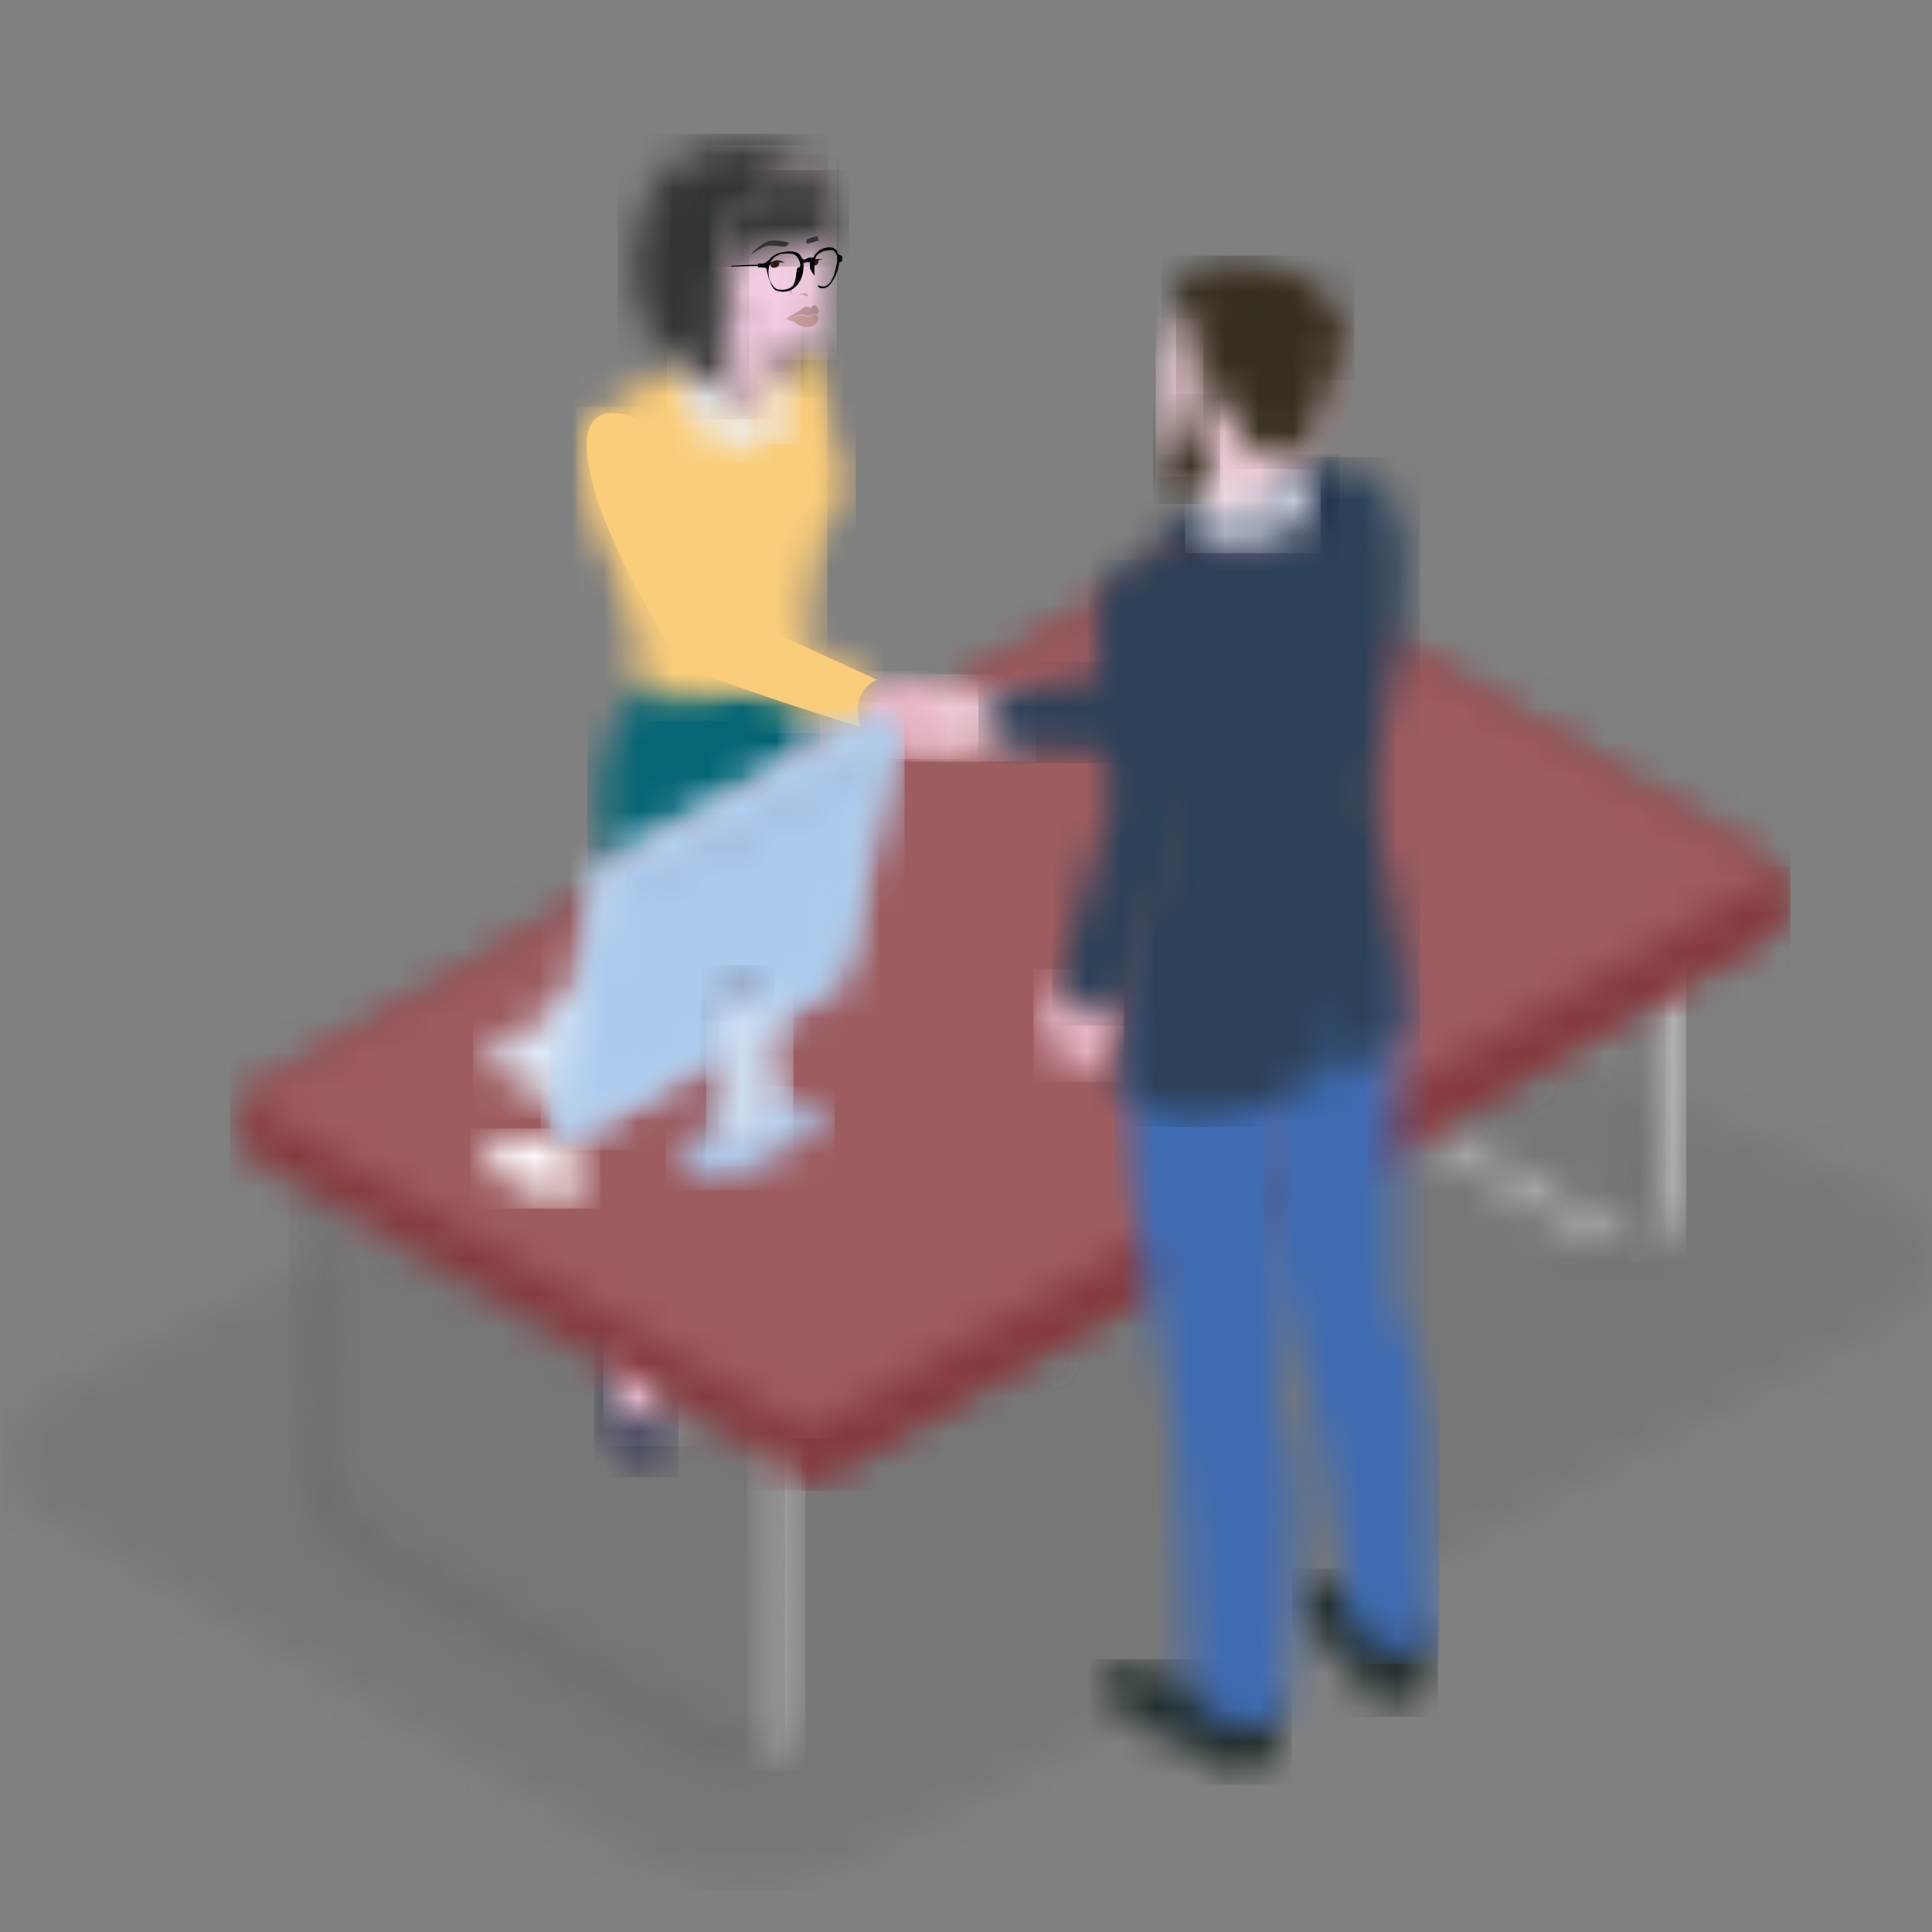 <svg width="56" height="56" viewBox="0 0 56 56" fill="none" xmlns="http://www.w3.org/2000/svg"><rect x="0" y="0" width="56" height="56" fill="#808080" stroke="none"/><g clip-path="url(#a)"><mask id="b" style="mask-type:luminance" maskUnits="userSpaceOnUse" x="0" y="25" width="56" height="30"><path d="M32.38 25.44c-.33 0-.67.08-.97.24L1.33 40.5c-.71.37-1.06 1.04-1.06 1.71v.02c0 .7.38 1.39 1.13 1.75l17.43 9.96c.9.43 1.88.64 2.85.65h.04c1.05 0 2.1-.25 3.05-.75l30.17-15.65c.7-.37 1.06-1.03 1.06-1.7v-.04c0-.69-.38-1.38-1.13-1.73l-21.55-9.06c-.29-.14-.6-.21-.91-.21h-.05l.02-.01Z" fill="#fff"/></mask><g mask="url(#b)"><mask id="c" style="mask-type:luminance" maskUnits="userSpaceOnUse" x="-1" y="24" width="58" height="32"><path d="M56.9 24.53H-.64v30.96H56.9V24.53Z" fill="#fff"/></mask><g mask="url(#c)"><path opacity=".15" d="M56.19 25.26H.09v29.51h56.1V25.26Z" fill="#454545"/></g></g><mask id="d" style="mask-type:luminance" maskUnits="userSpaceOnUse" x="20" y="20" width="4" height="21"><path d="M20.54 24.67c.13.82.33 1.66.43 2.38.11.8.16 1.32.13 1.71-.07.94-.47 1.14-.62 2.36-.18 1.49.6 3.19.54 4.83-.04.14-.1.28-.2.4-.66.81.02.7-.04 1.77 0 .09.36 1.72.36 1.72s.97.27 1.05.26c.07-.01.68-.22.68-.22-.05-.09-.11-.3-.15-.39-.44-.93-.5-2.07-.5-3.12 0-1.44.4-4.82.76-6.2.37-.85.5-.93.45-2.4-.09-2.39.07-4.15-.22-6.68l-2.9-.18c-.27.85-.01 2.27.22 3.76h.01Z" fill="#fff"/></mask><g mask="url(#d)"><mask id="e" style="mask-type:luminance" maskUnits="userSpaceOnUse" x="19" y="20" width="6" height="21"><path d="M24.35 20h-5.06v21h5.06V20Z" fill="#fff"/></mask><g mask="url(#e)"><path d="M23.69 20.73h-3.83v19.56h3.83V20.73Z" fill="#F4CDE2"/></g></g><mask id="f" style="mask-type:luminance" maskUnits="userSpaceOnUse" x="20" y="36" width="4" height="5"><path d="M20.26 37.48c0 .1.07.32.1.51.09.47.14 1.21.17 1.76l.11-.07.13-1.36c.12.5.13.56.22 1.05.06.33.06.59.32.82.4.35 1.57.93 1.81.61.04-.06.05-.16.02-.26a3.4 3.4 0 0 0-.25-.65c-.1-.21-.21-.48-.31-.68.07.17.15.4.08.44-.18.1-.5.28-.65.25-.35-.07-.8-.95-.92-1.76-.12-.77-.4-1.38-.29-1.75-.28.17-.59.48-.54 1.09Z" fill="#fff"/></mask><g mask="url(#f)"><mask id="g" style="mask-type:luminance" maskUnits="userSpaceOnUse" x="19" y="35" width="6" height="7"><path d="M24.07 35.48h-4.72v6.31h4.72v-6.31Z" fill="#fff"/></mask><g mask="url(#g)"><path d="M23.36 36.2h-3.33v5.09h3.33V36.2Z" fill="#242B4C"/></g></g><mask id="h" style="mask-type:luminance" maskUnits="userSpaceOnUse" x="17" y="29" width="5" height="13"><path d="M19.32 30.48c-.26.41-.55.82-.68 1.15-.49 1.28-.29 3.52-.43 5.45-.01.19-.13.37-.19.55-.08.28-.18.59-.24.99-.07.5-.13 1.1-.09 1.84.01.26.11.39.12.75l1.44.5c-.03-.31-.06-.78-.06-1.3 0-.47.01-.97.03-1.43.02-.53-.02-1.01.03-1.3.28-1.84.77-2.47 1.33-4.34.23-.77.24-1.1.58-1.8.15-.36.24-.98.15-1.62-.02-.18-.14-.26-.31-.26-.39 0-1.09.4-1.69.82h.01Z" fill="#fff"/></mask><g mask="url(#h)"><mask id="i" style="mask-type:luminance" maskUnits="userSpaceOnUse" x="16" y="28" width="7" height="15"><path d="M22.26 28.76h-5.48v13.87h5.48V28.76Z" fill="#fff"/></mask><g mask="url(#i)"><path d="M21.59 29.49h-4.11v12.42h4.11V29.49Z" fill="#F4CDE2"/></g></g><mask id="j" style="mask-type:luminance" maskUnits="userSpaceOnUse" x="17" y="37" width="3" height="6"><path d="M17.73 38.36c-.08.4.01 1.07-.08 1.57l-.15.79c-.09.46-.02.8.45 1.27.42.42.87.64 1.14.56.2-.06.4-.37.25-1.28-.12-.76-.1-1.48-.11-2.28-.07.78-.1 1.04-.03 1.83.02.22.02.57-.23.57-1.06-.02-1.07-.3-1.1-.64-.09-.89-.02-2.44.21-3.22-.13.28-.26.43-.33.83h-.02Z" fill="#fff"/></mask><g mask="url(#j)"><mask id="k" style="mask-type:luminance" maskUnits="userSpaceOnUse" x="16" y="36" width="5" height="8"><path d="M20.3 36.63h-3.74v6.85h3.74v-6.85Z" fill="#fff"/></mask><g mask="url(#k)"><path d="M19.67 37.35h-2.44v5.47h2.44v-5.47Z" fill="#242B4C"/></g></g><mask id="l" style="mask-type:luminance" maskUnits="userSpaceOnUse" x="17" y="19" width="7" height="12"><path d="M18.7 19.62c-.11.37-.32.66-.53.97-.36.54-.57.93-.74 1.57-.22.85-.04 2.18.28 3.66.17.82.43 1.66.57 2.38.13.66.6 1.6.35 2.28.33.3.44.47.99.48 1.47.04 3.35-.77 3.7-1.35.11-.33.15-.58.17-.97.04-.31.01-.66.04-1.6.05-1.72-.05-3.33-.07-5.05-.05-.48-.08-1-.11-1.5 0-.12-.01-.24-.03-.35-.01-.12-.03-.24-.06-.36-.05-.26-.86-.34-1.78-.34-1.28 0-2.77.15-2.78.18Z" fill="#fff"/></mask><g mask="url(#l)"><mask id="m" style="mask-type:luminance" maskUnits="userSpaceOnUse" x="16" y="18" width="9" height="14"><path d="M24.44 18.54h-8.01v13.33h8.01V18.54Z" fill="#fff"/></mask><g mask="url(#m)"><path d="M23.75 19.26h-6.72v11.92h6.72V19.26Z" fill="#056676"/></g></g><mask id="n" style="mask-type:luminance" maskUnits="userSpaceOnUse" x="34" y="26" width="3" height="5"><path d="M34.37 27.25c-.04.37.11.97.23 1.28.34.86.79 1.37 1.58 1.83l.63-.36c-.65-.37-1.2-1.1-1.5-1.83a3.33 3.33 0 0 1-.27-1.24l-.66.33-.01-.01Z" fill="#fff"/></mask><g mask="url(#n)"><mask id="o" style="mask-type:luminance" maskUnits="userSpaceOnUse" x="33" y="26" width="5" height="6"><path d="M37.71 26.02h-4.25v5.25h4.25v-5.25Z" fill="#fff"/></mask><g mask="url(#o)"><path d="M36.98 26.75h-2.83v3.8h2.83v-3.8Z" fill="#9C9996"/></g></g><mask id="p" style="mask-type:luminance" maskUnits="userSpaceOnUse" x="34" y="18" width="2" height="10"><path d="m34.45 19.36-.05 7.93.63-.36.1-7.96c-.23-.14-.45-.27-.66-.4l-.02.8v-.01Z" fill="#fff"/></mask><g mask="url(#p)"><mask id="q" style="mask-type:luminance" maskUnits="userSpaceOnUse" x="33" y="17" width="4" height="12"><path d="M36.03 17.66H33.5v10.53h2.53V17.66Z" fill="#fff"/></mask><g mask="url(#q)"><path d="M35.3 18.39h-1.08v9.09h1.08v-9.09Z" fill="#9C9996"/></g></g><mask id="r" style="mask-type:luminance" maskUnits="userSpaceOnUse" x="36" y="29" width="12" height="8"><path d="M36.18 30.36c6.71 3.88 2.91 1.69 9.64 5.53.78.46 1.2.3 2.04-.3-.42.24-1 .17-1.39-.05-6.71-3.88-2.96-1.67-9.66-5.55l-.63.36v.01Z" fill="#fff"/></mask><g mask="url(#r)"><mask id="s" style="mask-type:luminance" maskUnits="userSpaceOnUse" x="35" y="29" width="14" height="9"><path d="M48.76 29.09H35.27v7.98h13.49v-7.98Z" fill="#fff"/></mask><g mask="url(#s)"><path d="M48.04 29.82H36v6.72h12.04v-6.72Z" fill="#C6C4C4"/></g></g><mask id="t" style="mask-type:luminance" maskUnits="userSpaceOnUse" x="47" y="26" width="2" height="11"><path d="M48 35.03c0 .68-.24 1.16-.63 1.39l.73-.42c.39-.23.59-.7.6-1.38v-7.74c-.23-.11-.49-.23-.76-.36l.07 8.51H48Z" fill="#fff"/></mask><g mask="url(#t)"><mask id="u" style="mask-type:luminance" maskUnits="userSpaceOnUse" x="46" y="25" width="4" height="13"><path d="M49.61 25.62h-3.15v11.71h3.15V25.62Z" fill="#fff"/></mask><g mask="url(#u)"><path d="M48.88 26.34h-1.7V36.6h1.7V26.34Z" fill="#C6C4C4"/></g></g><mask id="v" style="mask-type:luminance" maskUnits="userSpaceOnUse" x="34" y="18" width="15" height="19"><path d="M34.09 27.11c0 1.33.93 2.95 2.09 3.62 6.71 3.87 2.94 1.67 9.65 5.55 1.19.69 2.17.14 2.17-1.24.02-2.8.09-5.62.11-8.43-.13-.06-.27-.13-.41-.19l-.02 8.43c0 1.17-.83 1.64-1.85 1.05-6.7-3.87-2.94-1.66-9.64-5.53-.64-.37-1.2-1.08-1.51-1.85-.17-.41-.26-.83-.26-1.22l.1-7.98v-.71c-.1-.06-.2-.13-.3-.19l-.11 8.7-.02-.01Z" fill="#fff"/></mask><g mask="url(#v)"><mask id="w" style="mask-type:luminance" maskUnits="userSpaceOnUse" x="33" y="17" width="16" height="21"><path d="M49 17.5H33.18v19.97H49V17.5Z" fill="#fff"/></mask><g mask="url(#w)"><path d="M48.28 18.22H33.9v18.92h14.38V18.22Z" fill="#6D6D6D"/></g></g><mask id="x" style="mask-type:luminance" maskUnits="userSpaceOnUse" x="8" y="33" width="15" height="18"><path d="m8.91 34.08-.04 7.87-.04.02c-.04.37.11.97.23 1.28.34.86.79 1.37 1.58 1.83 6.71 3.88 2.91 1.69 9.64 5.53.78.46 1.2.3 2.04-.3-.42.24-1 .17-1.39-.05-6.71-3.88-2.96-1.67-9.66-5.55-.65-.37-1.2-1.1-1.5-1.83a3.33 3.33 0 0 1-.27-1.24l.1-7.96c-.23-.14-.45-.27-.66-.4l-.02.8h-.01Z" fill="#fff"/></mask><g mask="url(#x)"><mask id="y" style="mask-type:luminance" maskUnits="userSpaceOnUse" x="7" y="32" width="17" height="20"><path d="M23.23 32.38H7.92v19.41h15.31V32.38Z" fill="#fff"/></mask><g mask="url(#y)"><path d="M22.5 33.11H8.61v18.15H22.5V33.11Z" fill="#6D6D6D"/></g></g><mask id="z" style="mask-type:luminance" maskUnits="userSpaceOnUse" x="21" y="41" width="3" height="11"><path d="M22.46 49.75c0 .68-.24 1.16-.63 1.39l.73-.42c.39-.23.6-.7.6-1.38V41.6c-.23-.11-.49-.23-.76-.36l.07 8.51h-.01Z" fill="#fff"/></mask><g mask="url(#z)"><mask id="A" style="mask-type:luminance" maskUnits="userSpaceOnUse" x="20" y="40" width="5" height="13"><path d="M24.07 40.34h-3.15v11.71h3.15V40.34Z" fill="#fff"/></mask><g mask="url(#A)"><path d="M23.35 41.06h-1.7v10.26h1.7V41.06Z" fill="#C6C4C4"/></g></g><mask id="B" style="mask-type:luminance" maskUnits="userSpaceOnUse" x="8" y="33" width="15" height="19"><path d="M8.55 41.83c0 1.33.93 2.95 2.09 3.62 6.71 3.87 2.94 1.67 9.65 5.55 1.19.69 2.17.14 2.17-1.24.02-2.8.09-5.62.11-8.43-.13-.06-.27-.13-.41-.19l-.02 8.43c0 1.17-.83 1.64-1.85 1.05-6.7-3.87-2.94-1.66-9.64-5.53-.64-.37-1.2-1.08-1.51-1.85-.17-.41-.26-.83-.26-1.22l.1-7.98v-.71c-.1-.06-.2-.13-.3-.19l-.11 8.7-.02-.01Z" fill="#fff"/></mask><g mask="url(#B)"><mask id="C" style="mask-type:luminance" maskUnits="userSpaceOnUse" x="7" y="32" width="17" height="21"><path d="M23.47 32.22H7.65v19.97h15.82V32.22Z" fill="#fff"/></mask><g mask="url(#C)"><path d="M22.75 32.94H8.37v18.92h14.38V32.94Z" fill="#6D6D6D"/></g></g><mask id="D" style="mask-type:luminance" maskUnits="userSpaceOnUse" x="6" y="15" width="46" height="28"><path d="m31.55 17.72-1.8 1.04-1.81 1.04-1.81 1.04-1.81 1.05-1.81 1.05c-3.63 2.1-7.25 4.19-10.88 6.28l-1.81 1.05-2.42 1.31a.95.95 0 0 0-.17.1s-.02.01-.02.02c0 0-.02.01-.02.02 0 0-.02.01-.02.02 0 0-.02.01-.02.02-.01 0-.02.02-.03.03 0 .01-.02.02-.03.03 0 .01-.02.02-.03.04 0 .01-.02.03-.03.04 0 .02-.02.03-.03.05 0 .02-.02.04-.03.05 0 .02-.02.04-.03.06 0 .02-.02.04-.02.06 0 .02-.01.05-.02.07 0 .02-.01.05-.02.07 0 .03-.01.05-.02.08v.16c0 .19 0 .32.03.5.08.23.11.33.29.5.01 0 .02.02.03.03l.09.06.91.53.91.53c1.84 1.07 1.43.85 3.27 1.92 1.85 1.07 3.69 2.15 5.54 3.22l.92.53.92.53.92.53 1.83 1.06.91.53 1.8-1.04.43-.25c5.28-3.05 2.27-1.22 7.55-4.28 5.43-3.13 10.86-6.26 16.28-9.4l1.8-1.04c.26-.15.44-.48.43-.87v-.24c0-.24-.07-.53-.26-.69-.26-.22-.89-.59-1.09-.71-5.22-3.03-8.18-4.78-13.4-7.81l-.91-.53-.91-.53-3.6 2.08v.06Z" fill="#fff"/></mask><g mask="url(#D)"><mask id="E" style="mask-type:luminance" maskUnits="userSpaceOnUse" x="5" y="14" width="48" height="30"><path d="M52.61 14.74H5.94v29.19h46.67V14.74Z" fill="#fff"/></mask><g mask="url(#E)"><path d="M51.89 15.46H6.66V43.2h45.23V15.46Z" fill="#86393E"/></g></g><mask id="F" style="mask-type:luminance" maskUnits="userSpaceOnUse" x="23" y="25" width="29" height="19"><path d="m50.67 25.62-27.26 15.9v1.49l1.8-1.04.43-.25C36.95 35.19 39.96 33.53 51.27 27c.26-.15.44-.48.43-.87v-.24c0-.21-.06-.43-.17-.61l-.87.32.01.02Z" fill="#fff"/></mask><g mask="url(#F)"><mask id="G" style="mask-type:luminance" maskUnits="userSpaceOnUse" x="22" y="24" width="31" height="20"><path d="M52.62 24.4H22.5v19.53h30.12V24.4Z" fill="#fff"/></mask><g mask="url(#G)"><path d="M51.9 25.13H23.23v18.08H51.9V25.13Z" fill="#86393E"/></g></g><mask id="H" style="mask-type:luminance" maskUnits="userSpaceOnUse" x="7" y="15" width="45" height="27"><path d="M7.58 31.58c-.06 0-.11.01-.16.03.05-.02.1-.02.16-.03ZM51.17 25h-.03.04-.01Zm-.12-.03h.04-.04Zm-8.15-4.71 8.05 4.69c-3-1.75-5.52-3.22-8.05-4.69Zm-7.76-4.51c-5.97 3.45-9.92 5.71-13.89 7.98l13.89-7.98Zm-3.59 1.98-1.8 1.04-1.81 1.04-1.81 1.04-1.81 1.05-1.81 1.05c-3.63 2.1-7.25 4.17-10.88 6.27l-1.81 1.05-1.84 1c-.24.11-.56.28-.69.37-.18.11-.21.17-.29.31l16.41 9.56L51.54 25.3c-.02-.03-.03-.05-.06-.08-.02-.02-.03-.04-.05-.06l-.04-.04c-.01-.01-.03-.02-.04-.03-.01 0-.03-.02-.04-.03-.01 0-.02-.01-.03-.02 0 0-.01 0-.02-.01l-.89-.52c-5.22-3.03-8.18-4.78-13.4-7.81l-.91-.53-.91-.53-3.6 2.08v.01Z" fill="#fff"/></mask><g mask="url(#H)"><mask id="I" style="mask-type:luminance" maskUnits="userSpaceOnUse" x="6" y="14" width="47" height="29"><path d="M52.44 14.75H6.09v27.68h46.35V14.75Z" fill="#fff"/></mask><g mask="url(#I)"><path d="M51.73 15.47H6.82V41.7h44.91V15.47Z" fill="#9D5C60"/></g></g><mask id="J" style="mask-type:luminance" maskUnits="userSpaceOnUse" x="25" y="19" width="5" height="3"><path d="M26.08 20.09s-.04.03-.06.04c-.06.01-.1.02-.13.03-.02 0-.03 0-.04.01-.08.04-.12.11-.15.18-.16.11-.33.22-.52.37.12.24.34.25.57.19.12.18.31.4.34.43.05.05 1.02.57 1.25.56.24 0 .82-.15 1.21-.22.27-.05.56-.05.88-.04h.41l-.3-1.13-.57-.27c-.08.01-.14 0-.21 0-.32-.14-.58-.37-.79-.43-.19-.05-.36-.07-.49-.07h-.03c-.41 0-1.28.35-1.38.37l.01-.02Z" fill="#fff"/></mask><g mask="url(#J)"><mask id="K" style="mask-type:luminance" maskUnits="userSpaceOnUse" x="24" y="18" width="7" height="5"><path d="M30.75 18.82h-6.47v3.98h6.47v-3.98Z" fill="#fff"/></mask><g mask="url(#K)"><path d="M30.03 19.54h-5.02v2.54h5.02v-2.54Z" fill="#EFCED7"/></g></g><mask id="L" style="mask-type:luminance" maskUnits="userSpaceOnUse" x="28" y="19" width="8" height="3"><path d="M28.67 20.15c-.13.49-.07 1.15.16 1.55 1.81.25 4.04.12 6.44-.27l-.42-2.07c-2.19.22-4.03.34-6.19.79h.01Z" fill="#fff"/></mask><g mask="url(#L)"><mask id="M" style="mask-type:luminance" maskUnits="userSpaceOnUse" x="27" y="18" width="10" height="5"><path d="M36.19 18.45H27.7v4.27h8.49v-4.27Z" fill="#fff"/></mask><g mask="url(#M)"><path d="M35.46 19.18h-7.1v2.94h7.1v-2.94Z" fill="#2D4158"/></g></g><mask id="N" style="mask-type:luminance" maskUnits="userSpaceOnUse" x="37" y="45" width="5" height="5"><path d="M37.66 46.07c-.03.52.43 1.29.86 1.75.16.15.35.23.72.45v.33c.39.68.76.99 1.25.84.68-.2.89-.37.9-.86.08-.84.1-.99-.13-1.61-.68-.44-1-.54-1.48-.69-.4-.13-1-.47-1.57-.63a.502.502 0 0 0-.12-.02c-.26 0-.42.24-.43.43v.01Z" fill="#fff"/></mask><g mask="url(#N)"><mask id="O" style="mask-type:luminance" maskUnits="userSpaceOnUse" x="36" y="44" width="7" height="7"><path d="M42.36 44.74h-5.61v5.65h5.61v-5.65Z" fill="#fff"/></mask><g mask="url(#O)"><path d="M41.68 45.46h-4.23v4.31h4.23v-4.31Z" fill="#243030"/></g></g><mask id="P" style="mask-type:luminance" maskUnits="userSpaceOnUse" x="31" y="48" width="7" height="4"><path d="M32.18 48.31c-.36.27-.4.54-.09.89.23.26.64.59.99.82.37.24.67.45 1.12.63.34.14.56.12.87.23l.02.26c.24.21.52.34.68.35.43.04.93-.24 1.29-.62.04-.44.2-.87-.03-1.52l-.54-.11c-.19-.05-.68-.8-1.38-.66-.83.18-1.8-.29-2.54-.3-.07 0-.15-.01-.22-.01-.06 0-.12 0-.16.04h-.01Z" fill="#fff"/></mask><g mask="url(#P)"><mask id="Q" style="mask-type:luminance" maskUnits="userSpaceOnUse" x="30" y="47" width="9" height="6"><path d="M38.05 47.37h-7.08v5.04h7.08v-5.04Z" fill="#fff"/></mask><g mask="url(#Q)"><path d="M37.44 48.1H31.6v3.62h5.84V48.1Z" fill="#243030"/></g></g><mask id="R" style="mask-type:luminance" maskUnits="userSpaceOnUse" x="36" y="27" width="6" height="21"><path d="M36.26 29.22c.23 1.76.66 8.23 1.25 9.69.88 2.19 1.13 5.54 1.66 7.96.08.28.33.64.73.84.62.31 1.48.34 1.65-.11-.14-2.23-.09-5.03-.17-6.27-.08-1.39-.42-2.74-.97-3.55-.07-.99 0-5.1 0-6.94 0-1.65-.02-2.72-.5-3.78l-3.64 2.17-.01-.01Z" fill="#fff"/></mask><g mask="url(#R)"><mask id="S" style="mask-type:luminance" maskUnits="userSpaceOnUse" x="35" y="26" width="8" height="23"><path d="M42.45 26.15h-7.09v22.7h7.09v-22.7Z" fill="#fff"/></mask><g mask="url(#S)"><path d="M41.72 26.87h-5.64v21.36h5.64V26.87Z" fill="#3F6BB2"/></g></g><mask id="T" style="mask-type:luminance" maskUnits="userSpaceOnUse" x="32" y="26" width="6" height="25"><path d="M33.03 29.28c-.14.56-.37 1.42-.4 2-.14 3.08.93 6.96 1.26 8.89.45 2.61.4 6.27.63 8.87.15.75 2 1.45 2.71.71.13-2.22.4-5.53.29-6.75-.09-1.02-.12-1.6-.51-2.5.03-.96.05-5.42.2-7.24.13-1.54.9-4.3.07-6.2l-3.58-.58-.68 2.8h.01Z" fill="#fff"/></mask><g mask="url(#T)"><mask id="U" style="mask-type:luminance" maskUnits="userSpaceOnUse" x="31" y="25" width="8" height="26"><path d="M38.56 25.57h-6.85v25.4h6.85v-25.4Z" fill="#fff"/></mask><g mask="url(#U)"><path d="M38.29 26.3h-5.98v24.37h5.98V26.3Z" fill="#3F6BB2"/></g></g><mask id="V" style="mask-type:luminance" maskUnits="userSpaceOnUse" x="32" y="13" width="9" height="20"><path d="M38.51 13.45c-.94.12-2.2.86-3.28 1.61-.87.44-1.89.94-2.28 1.25-.28.22-.53.4-.67.76-.68 1.75.67 4.6 1.09 6.33.05.27.08.55.12.82 0 1.67-1.16 4.27-1.03 7.18.17.33.45.57.77.74.16.1.35.16.54.21.33.09.68.12.99.11v-.02c1.12-.04 2.35-.46 3.07-.89.3-.98.27-1.46.35-2.87.11 1.13.22 1.7.11 2.72.51-.26 2.17-1.04 2.39-1.68.06-3.83-.93-5.35-.85-6.86.08-1.42.5-2.73.79-4.55.29-1.86.37-4.07-1.34-4.78-.13-.05-.29-.08-.46-.08-.09 0-.19 0-.29.02l-.02-.02Z" fill="#fff"/></mask><g mask="url(#V)"><mask id="W" style="mask-type:luminance" maskUnits="userSpaceOnUse" x="31" y="12" width="11" height="22"><path d="M41.68 12.53H31.19v20.84h10.49V12.53Z" fill="#fff"/></mask><g mask="url(#W)"><path d="M41.16 13.25h-9.74v19.41h9.74V13.25Z" fill="#2D4158"/></g></g><mask id="X" style="mask-type:luminance" maskUnits="userSpaceOnUse" x="30" y="29" width="1" height="2"><path d="M30.43 29.68s-.03.02-.04.03c-.01.01-.02.03-.03.04 0 0-.01.02-.02.03v.36l.45-.26v-.33c0-.01 0-.03.01-.04 0-.01 0-.02.01-.03 0-.01.01-.02.02-.03.01-.02.02-.03.03-.04.01-.01.03-.02.04-.03l-.45.26-.02.04Z" fill="#fff"/></mask><g mask="url(#X)"><mask id="Y" style="mask-type:luminance" maskUnits="userSpaceOnUse" x="29" y="28" width="3" height="4"><path d="M31.79 28.51h-2.41v2.62h2.41v-2.62Z" fill="#fff"/></mask><g mask="url(#Y)"><path d="M31.06 29.24h-.96v1.18h.96v-1.18Z" fill="#5E7E75"/></g></g><mask id="Z" style="mask-type:luminance" maskUnits="userSpaceOnUse" x="30" y="29" width="2" height="1"><path d="M30.87 29.05h-.07c-.01 0-.03 0-.04.01-.02 0-.04.02-.06.03l-.45.26c.18-.04.38 0 .54.1l.26-.18.18-.13s-.02 0-.02-.01c-.01 0-.02-.01-.03-.02h-.02s-.02 0-.03-.01c-.01 0-.02 0-.03-.01h-.17l-.06-.04Z" fill="#fff"/></mask><g mask="url(#Z)"><mask id="aa" style="mask-type:luminance" maskUnits="userSpaceOnUse" x="29" y="28" width="4" height="3"><path d="M32.13 28.14h-2.79v2.23h2.79v-2.23Z" fill="#fff"/></mask><g mask="url(#aa)"><path d="M31.4 28.87h-1.34v.78h1.34v-.78Z" fill="#9AABA5"/></g></g><mask id="ab" style="mask-type:luminance" maskUnits="userSpaceOnUse" x="30" y="29" width="3" height="2"><path d="m30.7 29.66.96.64.47-.32-.96-.63-.47.31Z" fill="#fff"/></mask><g mask="url(#ab)"><mask id="ac" style="mask-type:luminance" maskUnits="userSpaceOnUse" x="-43" y="-24" width="142" height="107"><path d="M98.03-23.33H-42.11V82.04H98.03V-23.33Z" fill="#fff"/></mask><g mask="url(#ac)"><path d="M32.32 29.17h-1.8v1.32h1.8v-1.32Z" fill="#9AABA5"/></g></g><mask id="ad" style="mask-type:luminance" maskUnits="userSpaceOnUse" x="30" y="28" width="3" height="4"><path d="M30.39 28.85c-.14.18-.23.28-.23.44-.02.47.01.83.13.98.22.28 1.19.73 1.62.89.09.04.19-.04.21-.05-.03-.49-.11-.33-.18-.55.01-.04.02-.08.04-.11.09-.19.27-.34.34-.54.09-.24-.03-.54.02-.95l-1.5-.68c-.13.3-.33.43-.44.58l-.01-.01Z" fill="#fff"/></mask><g mask="url(#ad)"><mask id="ae" style="mask-type:luminance" maskUnits="userSpaceOnUse" x="29" y="27" width="5" height="6"><path d="M33.26 27.36h-4.01v4.71h4.01v-4.71Z" fill="#fff"/></mask><g mask="url(#ae)"><path d="M32.58 28.08h-2.62v3.29h2.62v-3.29Z" fill="#E8B6C4"/></g></g><mask id="af" style="mask-type:luminance" maskUnits="userSpaceOnUse" x="33" y="13" width="3" height="2"><path d="M33.9 14.38c.34.05.88-.03 1.28-.25.3-.17.33-.36.66-.56l-1.15-.16-.78-.05c-.07.69-.17 1.01-.02 1.03l.01-.01Z" fill="#fff"/></mask><g mask="url(#af)"><mask id="ag" style="mask-type:luminance" maskUnits="userSpaceOnUse" x="32" y="12" width="5" height="4"><path d="M36.75 12.44h-3.84v2.85h3.84v-2.85Z" fill="#fff"/></mask><g mask="url(#ag)"><path d="M36.03 13.17h-2.46v1.44h2.46v-1.44Z" fill="#362F20"/></g></g><mask id="ah" style="mask-type:luminance" maskUnits="userSpaceOnUse" x="33" y="8" width="6" height="8"><path d="M33.78 10.17c-.1.37.19.58.18.9 0 .06-.08.13-.15.27-.09.19-.08 2.16.17 2.29.1.05.4 0 .65-.05s.48-.1.46-.06c.04.65-.12 1.05-.1 2.11 1.23.89 2.94-.14 2.82-.77 0-.43-.2-1.64.01-1.99.24-.4.75-.85.93-1.45.28-.97.18-2.05-.71-2.77-.52-.42-1.1-.61-1.65-.61-1.17 0-2.24.85-2.6 2.15l-.01-.02Z" fill="#fff"/></mask><g mask="url(#ah)"><mask id="ai" style="mask-type:luminance" maskUnits="userSpaceOnUse" x="32" y="7" width="8" height="10"><path d="M39.79 7.11h-6.94v9.75h6.94V7.11Z" fill="#fff"/></mask><g mask="url(#ai)"><path d="M39.21 7.84H33.5v8.84h5.71V7.84Z" fill="#EFCED7"/></g></g><mask id="aj" style="mask-type:luminance" maskUnits="userSpaceOnUse" x="34" y="8" width="5" height="6"><path d="M34.31 9.08c-.05.07.44.31.28.67-.23.62-.27.86-.19 1 .29.54.28.65.26 1.45l.38.15c.08-1.14.52-.97.59-.64.28 1.19.66 1.46 1.44 1.62.29.06.54-.06.69-.25.27-.58.75-.93.98-1.69.28-.97.18-2.05-.71-2.76-.52-.42-1.1-.61-1.65-.61-.8 0-1.56.4-2.07 1.07v-.01Z" fill="#fff"/></mask><g mask="url(#aj)"><mask id="ak" style="mask-type:luminance" maskUnits="userSpaceOnUse" x="33" y="7" width="7" height="8"><path d="M39.79 7.11h-6.38v7.15h6.38V7.11Z" fill="#fff"/></mask><g mask="url(#ak)"><path d="M39.21 7.84h-5.12v5.75h5.12V7.84Z" fill="#362F20"/></g></g><mask id="al" style="mask-type:luminance" maskUnits="userSpaceOnUse" x="33" y="9" width="2" height="5"><path d="M33.78 10.17c-.1.37.19.58.18.9 0 .06-.08.13-.15.27-.09.19-.08 2.13.16 2.28.04.03.3.02.43-.03.14-.16.29-.49.29-.65-.02-.63-.33-1.14-.33-1.4 0-.54.18-.27-.02-.85-.16-.45.05-.52.14-.9a.602.602 0 0 1-.37-.37c-.14.23-.24.49-.32.77l-.01-.02Z" fill="#fff"/></mask><g mask="url(#al)"><mask id="am" style="mask-type:luminance" maskUnits="userSpaceOnUse" x="32" y="8" width="4" height="7"><path d="M35.59 8.5h-2.74v6.03h2.74V8.5Z" fill="#fff"/></mask><g mask="url(#am)"><path d="M34.88 9.22H33.5v4.6h1.38v-4.6Z" fill="#EFCED7"/></g></g><mask id="an" style="mask-type:luminance" maskUnits="userSpaceOnUse" x="34" y="7" width="6" height="4"><path d="M34.28 7.99c-.33.3-.43 1.02.35 1.45.52.28 1.12.48 1.98.54 1.24.09 1.9.2 2.47.85-.08-.75-.22-1.69-.71-2.26a2.28 2.28 0 0 0-.69-.52c-.58-.3-1.32-.46-1.98-.46-.59 0-1.12.13-1.42.4Z" fill="#fff"/></mask><g mask="url(#an)"><mask id="ao" style="mask-type:luminance" maskUnits="userSpaceOnUse" x="33" y="6" width="7" height="6"><path d="M39.99 6.68h-6.86v5.05h6.86V6.68Z" fill="#fff"/></mask><g mask="url(#ao)"><path d="M39.26 7.41h-5.6v3.6h5.6v-3.6Z" fill="#362F20"/></g></g><mask id="ap" style="mask-type:luminance" maskUnits="userSpaceOnUse" x="33" y="11" width="3" height="4"><path d="M34.17 12.92c-.1-.31-.15-.7-.42-.87-.01.05-.04.27 0 .3.13.14.18.43.18.62-.11.02-.09-.11-.14-.14-.18.32-.09 1.49.06 1.54.2.07.8-.32 1.01-.53.26-.25.31-.34.26-.74-.04-.29-.19-.74.08-1.44l-.5-.03c.01.38-.07 1.14-.53 1.3v-.01Z" fill="#fff"/></mask><g mask="url(#ap)"><mask id="aq" style="mask-type:luminance" maskUnits="userSpaceOnUse" x="32" y="10" width="5" height="6"><path d="M36.09 10.71h-3.32v4.57h3.32v-4.57Z" fill="#fff"/></mask><g mask="url(#aq)"><path d="M35.37 11.43h-1.95v3.18h1.95v-3.18Z" fill="#362F20"/></g></g><mask id="ar" style="mask-type:luminance" maskUnits="userSpaceOnUse" x="33" y="13" width="6" height="4"><path d="M37.73 13.47v.46c-.22.83-2.19 1.15-3.3 1.36-.13.03-1.33.72-1.27.69.18-.09.64 0 1.21.1.6.1 1.31.2 1.94.08 1.08-.2 1.84-.39 2.2-1.21.13-.29-.02-1.48-.36-1.6-.15.03-.29.08-.43.12h.01Z" fill="#fff"/></mask><g mask="url(#ar)"><mask id="as" style="mask-type:luminance" maskUnits="userSpaceOnUse" x="32" y="12" width="8" height="6"><path d="M39.47 12.44h-7.21v4.67h7.21v-4.67Z" fill="#fff"/></mask><g mask="url(#as)"><path d="M38.83 13.17h-5.91v3.29h5.91v-3.29Z" fill="#1B2B46"/></g></g><mask id="at" style="mask-type:luminance" maskUnits="userSpaceOnUse" x="34" y="13" width="5" height="3"><path d="M35.03 14.56c-.26.14-.49.73-.49 1.01 1.19.29 3.01.14 3.47-.8.1-.21-.04-.71-.27-.96.03.64-1.71 1.13-2.7.76l-.01-.01Z" fill="#fff"/></mask><g mask="url(#at)"><mask id="au" style="mask-type:luminance" maskUnits="userSpaceOnUse" x="33" y="12" width="6" height="5"><path d="M38.94 12.9h-5.31v3.71h5.31V12.9Z" fill="#fff"/></mask><g mask="url(#au)"><path d="M38.28 13.63h-3.93v2.41h3.93v-2.41Z" fill="#EBF2FB"/></g></g><mask id="av" style="mask-type:luminance" maskUnits="userSpaceOnUse" x="30" y="16" width="5" height="14"><path d="M32.22 16.87c-.64 1.08-.16 4.05-.08 6.16v.54l-1.48 4.74v.19c0 .05.02.09.04.14.1.25.31.44.55.58.49.28 1.12.33 1.3.07l1.82-5.12c.1-1.17-.02-2.9 0-4.03.02-1.07-.19-3.07-1.18-3.6v-.01c-.12-.05-.26-.11-.4-.11-.18 0-.38.1-.59.46l.02-.01Z" fill="#fff"/></mask><g mask="url(#av)"><mask id="aw" style="mask-type:luminance" maskUnits="userSpaceOnUse" x="29" y="15" width="7" height="16"><path d="M35.35 15.51h-5.58v14.85h5.58V15.51Z" fill="#fff"/></mask><g mask="url(#aw)"><path d="M34.68 16.23h-4.19v13.5h4.19v-13.5Z" fill="#2D4158"/></g></g><mask id="ax" style="mask-type:luminance" maskUnits="userSpaceOnUse" x="17" y="9" width="7" height="12"><path d="M22.08 10.03c-.71.19-1.56.3-2.41.66-.52.22-1.85.88-2.31 1.37-.15.16-.25.44-.3.71-.27 1.28.73 3.37 1.13 4.58.31.93.41 1.93.25 2.49.94.87 3.39.19 4.82-.66 0-.05 0-.09-.01-.14-.05-.86.39-1.51.44-2.49l.03-.79c.04-.89.06-1.79.07-2.57.01-1.01.01-1.88-.06-2.29-.01-.15-.07-.29-.14-.42-.15-.31-.44-.53-.92-.53-.17 0-.36.03-.59.09v-.01Z" fill="#fff"/></mask><g mask="url(#ax)"><mask id="ay" style="mask-type:luminance" maskUnits="userSpaceOnUse" x="16" y="9" width="9" height="13"><path d="M24.69 9.04H16.1v12.11h8.59V9.04Z" fill="#fff"/></mask><g mask="url(#ay)"><path d="M23.98 9.77h-7.37V20.9h7.37V9.77Z" fill="#FBCD7A"/></g></g><mask id="az" style="mask-type:luminance" maskUnits="userSpaceOnUse" x="18" y="10" width="7" height="7"><path d="M19.71 11.53c-.28.23-.77.43-1.25.61.57 1.11.65 1.82.53 3.08-.03.33 0 .66.07 1.01.51.83 1.39.81 1.83.64.66-.25 1.12-.78 1.53-.93.76-.26 1.64-.44 1.97-1.3.21-.56.16-1.13-.09-1.64-.44-.9-.56-1.37-.73-2.26l-.86-.36-3.01 1.15h.01Z" fill="#fff"/></mask><g mask="url(#az)"><mask id="aA" style="mask-type:luminance" maskUnits="userSpaceOnUse" x="17" y="9" width="9" height="9"><path d="M25.45 9.48h-7.89v8.4h7.89v-8.4Z" fill="#fff"/></mask><g mask="url(#aA)"><path d="M24.81 10.21h-6.52v7.04h6.52v-7.04Z" fill="#FBCD7A"/></g></g><mask id="aB" style="mask-type:luminance" maskUnits="userSpaceOnUse" x="20" y="4" width="5" height="8"><path d="M20.48 10.07c1.12.14 1.88.73 2.74 1.27-.55-1.69.51-3.06.76-4.4.15-.83 0-1.86-.77-2.26-.79 1.51-3.9 5.24-2.73 5.39Z" fill="#fff"/></mask><g mask="url(#aB)"><mask id="aC" style="mask-type:luminance" maskUnits="userSpaceOnUse" x="19" y="3" width="6" height="10"><path d="M24.93 3.77h-5.62v8.47h5.62V3.77Z" fill="#fff"/></mask><g mask="url(#aC)"><path d="M24.3 4.5h-5.17v7.02h5.17V4.5Z" fill="#313434"/></g></g><mask id="aD" style="mask-type:luminance" maskUnits="userSpaceOnUse" x="19" y="8" width="5" height="5"><path d="M19.87 10.87c-.19.67 1.44 1.94 2.28 1.72.08-.02.16-.16.22-.21.05-.28-.1-.84-.04-1.08.12-.52.29-.98.7-1.57l-1.99-1.14-.5-.31c.12 1.17-.15 1.67-.67 2.59Z" fill="#fff"/></mask><g mask="url(#aD)"><mask id="aE" style="mask-type:luminance" maskUnits="userSpaceOnUse" x="18" y="7" width="6" height="7"><path d="M23.94 7.38h-4.99v6.15h4.99V7.38Z" fill="#fff"/></mask><g mask="url(#aE)"><path d="M23.21 8.1H19.5v4.89h3.71V8.1Z" fill="#F4CDE2"/></g></g><mask id="aF" style="mask-type:luminance" maskUnits="userSpaceOnUse" x="19" y="10" width="4" height="4"><path d="M19.71 11.31c.17.53 1.09 1.56 1.64 1.92.22-.33.52-.73.87-.56-.81-1-2.28-1.78-2.1-2.39-.32.18-.6.42-.41 1.03Z" fill="#fff"/></mask><g mask="url(#aF)"><mask id="aG" style="mask-type:luminance" maskUnits="userSpaceOnUse" x="18" y="9" width="6" height="6"><path d="M23.12 9.38h-4.38v4.76h4.38V9.38Z" fill="#fff"/></mask><g mask="url(#aG)"><path d="M22.4 10.1h-3.07v3.31h3.07V10.1Z" fill="#E8F3EC"/></g></g><mask id="aH" style="mask-type:luminance" maskUnits="userSpaceOnUse" x="22" y="10" width="2" height="3"><path d="M22.3 11.47c-.06.44-.06.95-.16 1.12.24 0 .64-.08.87.1-.11-.62-.33-1.69-.59-1.74-.02.06-.11.38-.13.51l.01.01Z" fill="#fff"/></mask><g mask="url(#aH)"><mask id="aI" style="mask-type:luminance" maskUnits="userSpaceOnUse" x="21" y="10" width="3" height="4"><path d="M23.92 10.05h-2.69v3.55h2.69v-3.55Z" fill="#fff"/></mask><g mask="url(#aI)"><path d="M23.2 10.77h-1.24v2.1h1.24v-2.1Z" fill="#E8F3EC"/></g></g><mask id="aJ" style="mask-type:luminance" maskUnits="userSpaceOnUse" x="19" y="4" width="6" height="7"><path d="M20.34 4.95c-.52.51-.86 1.38-.67 2.13.08.31.32.58.85.88.37 1.17.75 1.73 1.95 2.12.54.18.91.11 1.09.03.18-.07.17-.44.26-.81.17-.64.23-1.22.23-1.38-.02-.37-.17-.26-.1-.62.05-.22.12-.68.09-.89-.19-1.09-.73-1.87-2.02-2.01-.09 0-.19-.01-.27-.01-.55 0-1.02.18-1.41.57v-.01Z" fill="#fff"/></mask><g mask="url(#aJ)"><mask id="aK" style="mask-type:luminance" maskUnits="userSpaceOnUse" x="18" y="3" width="7" height="9"><path d="M24.96 3.47h-6.25v7.62h6.25V3.47Z" fill="#fff"/></mask><g mask="url(#aK)"><path d="M24.26 4.2H19.3v6.24h4.96V4.2Z" fill="#F4CDE2"/></g></g><mask id="aL" style="mask-type:luminance" maskUnits="userSpaceOnUse" x="18" y="4" width="6" height="8"><path d="M21.43 4.06c-.87 0-1.7.37-2.16.94-.89 1.1-1.19 2.84-.64 4.26.28.75 2.02 1.94 3.26 2.7-.81-.8-1.17-2.06-1.04-3.26.31-2.79 1.2-3.39 2.98-3.28-.14-.31-.38-.64-.7-.84-.51-.36-1.1-.52-1.67-.52h-.03Z" fill="#fff"/></mask><g mask="url(#aL)"><mask id="aM" style="mask-type:luminance" maskUnits="userSpaceOnUse" x="17" y="3" width="8" height="10"><path d="M24.74 3.16h-7.29v9.71h7.29V3.16Z" fill="#fff"/></mask><g mask="url(#aM)"><path d="M24.01 3.88H17.9v8.27h6.11V3.88Z" fill="#313434"/></g></g><mask id="aN" style="mask-type:luminance" maskUnits="userSpaceOnUse" x="20" y="6" width="2" height="6"><path d="M21.54 11.45c-.69-1.47-.5-3.12-.19-4.23l-.2-.64c.1.43-.92 2.89.39 4.87Z" fill="#fff"/></mask><g mask="url(#aN)"><mask id="aO" style="mask-type:luminance" maskUnits="userSpaceOnUse" x="19" y="5" width="4" height="8"><path d="M22.45 5.66h-2.48v6.7h2.48v-6.7Z" fill="#fff"/></mask><g mask="url(#aO)"><path d="M21.72 6.38h-1.67v5.25h1.67V6.38Z" fill="#313434"/></g></g><mask id="aP" style="mask-type:luminance" maskUnits="userSpaceOnUse" x="20" y="5" width="5" height="3"><path d="M22.85 5.12c-.95.11-1.99.81-1.92 2.29.12.14.69.13 1.34.04.08-.33.07-.63-.07-.91.15.26.18.57.11.91.18-.03.37-.06.55-.1.06-.56.02-1.02-.3-1.35.31.3.39.78.35 1.34.17-.04.34-.08.5-.13.05-.39 0-.72-.21-1 .21.26.28.59.25.99.15-.05.29-.1.41-.15.07-.6.05-1.1-.29-1.45.32.33.4.86.34 1.42.13-.06.23-.13.29-.19.22-.88-.08-1.31-.43-1.54a1.28 1.28 0 0 0-.68-.18c-.08 0-.16 0-.25.02l.01-.01Z" fill="#fff"/></mask><g mask="url(#aP)"><mask id="aQ" style="mask-type:luminance" maskUnits="userSpaceOnUse" x="20" y="4" width="6" height="5"><path d="M25.19 4.2h-5.16v4.22h5.16V4.2Z" fill="#fff"/></mask><g mask="url(#aQ)"><path d="M24.61 4.93h-3.93v2.8h3.93v-2.8Z" fill="#313434"/></g></g><mask id="aR" style="mask-type:luminance" maskUnits="userSpaceOnUse" x="24" y="19" width="4" height="3"><path d="M24.91 19.78s-.02 0-.04-.01c-.01 0-.03-.02-.03-.01-.19.31-.37.64-.55.96.46.15.99.56 1.35.8.36.24.45.23.83.28.19.02.56 0 .74-.04.18-.04.48-.16.58-.23.05-.03.03-.02.01 0 .04-.02.07-.01.09 0 .04.01.04.02-.02-.09-.1-.19-.72-.49-.91-.61a.393.393 0 0 1-.18-.44c.02-.14.17-.07.25-.06.26.04.47.16.62-.12-.31-.11-.33-.21-.73-.31-.13-.03-.77-.13-1.05-.1s-.71-.07-.98-.13c-.03 0 .04.11.02.13v-.02Z" fill="#fff"/></mask><g mask="url(#aR)"><mask id="aS" style="mask-type:luminance" maskUnits="userSpaceOnUse" x="23" y="18" width="6" height="5"><path d="M28.82 18.74h-5.44v3.97h5.44v-3.97Z" fill="#fff"/></mask><g mask="url(#aS)"><path d="M28.12 19.46h-4.01V22h4.01v-2.54Z" fill="#E8B6C4"/></g></g><path fill-rule="evenodd" clip-rule="evenodd" d="M17.78 11.97c-.8 0-.89.76-.67 1.76.31 1.43 1.29 3.32 2.15 4.75.05.08.09.17.15.24.29.33.28.52.76.72 1.49.61 3.19 1.13 4.76 1.63-.13-.6-.1-1.07.49-1.37-1.57-.72-3.13-1.39-4.64-2.27-.3-.8-.79-2.15-1.06-2.85-.43-1.11-.69-2.6-1.93-2.6l-.01-.01Z" fill="#FBCD7A"/><mask id="aT" style="mask-type:luminance" maskUnits="userSpaceOnUse" x="17" y="11" width="9" height="11"><path d="M17.78 11.97c-.8 0-.89.76-.67 1.76.31 1.43 1.29 3.32 2.15 4.75.05.08.09.17.15.24.29.33.28.52.76.72 1.49.61 3.19 1.13 4.76 1.63-.13-.6-.1-1.07.49-1.37-1.57-.72-3.13-1.39-4.64-2.27-.3-.8-.79-2.15-1.06-2.85-.43-1.11-.69-2.6-1.93-2.6l-.01-.01Z" fill="#fff"/></mask><g mask="url(#aT)"><mask id="aU" style="mask-type:luminance" maskUnits="userSpaceOnUse" x="16" y="11" width="11" height="11"><path d="M26.32 11.07H16.1v10.9h10.22v-10.9Z" fill="#fff"/></mask><g mask="url(#aU)"><path d="M25.59 11.79h-8.88v9.46h8.88v-9.46Z" fill="#FBCD7A"/></g></g><mask id="aV" style="mask-type:luminance" maskUnits="userSpaceOnUse" x="14" y="32" width="4" height="3"><path d="M15.22 32.89c.57 0 1.99.7 2 1.15 0 .28-.93.8-1.3.7-.3-.08-2.11-.81-1.9-1.21.16-.3.63-.64 1.2-.64Z" fill="#fff"/></mask><g mask="url(#aV)"><mask id="aW" style="mask-type:luminance" maskUnits="userSpaceOnUse" x="-43" y="-24" width="142" height="107"><path d="M98.03-23.33H-42.11V82.04H98.03V-23.33Z" fill="#fff"/></mask><g mask="url(#aW)"><path d="M17.4 32.71h-3.77v2.32h3.77v-2.32Z" fill="#fff"/></g></g><mask id="aX" style="mask-type:luminance" maskUnits="userSpaceOnUse" x="13" y="26" width="11" height="7"><path d="m13.89 30.63 2.6 1.62s.02.01.03.02c.05.02.1.05.15.02l7-4.41s-.1 0-.14-.02c0 0-.02-.01-.03-.02l-2.6-1.62-7 4.42-.01-.01Z" fill="#fff"/></mask><g mask="url(#aX)"><mask id="aY" style="mask-type:luminance" maskUnits="userSpaceOnUse" x="12" y="25" width="13" height="9"><path d="m24.478 25.203-11.645.344.229 7.766 11.645-.343-.23-7.767Z" fill="#fff"/></mask><g mask="url(#aY)"><mask id="aZ" style="mask-type:luminance" maskUnits="userSpaceOnUse" x="-43" y="-24" width="142" height="107"><path d="M98.03-23.33H-42.11V82.04H98.03V-23.33Z" fill="#fff"/></mask><g mask="url(#aZ)"><path d="M23.84 26.03H13.71v6.46h10.13v-6.46Z" fill="#DEEAF8"/></g></g></g><mask id="ba" style="mask-type:luminance" maskUnits="userSpaceOnUse" x="13" y="30" width="4" height="3"><path d="m13.89 30.65 2.15 1.56.11-.18-2.26-1.38Z" fill="#fff"/></mask><g mask="url(#ba)"><mask id="bb" style="mask-type:luminance" maskUnits="userSpaceOnUse" x="-43" y="-24" width="142" height="107"><path d="M98.03-23.33H-42.11V82.04H98.03V-23.33Z" fill="#fff"/></mask><g mask="url(#bb)"><path d="M16.33 30.47h-2.62v1.92h2.62v-1.92Z" fill="#E0DFDF"/></g></g><mask id="bc" style="mask-type:luminance" maskUnits="userSpaceOnUse" x="19" y="31" width="5" height="4"><path d="M22.36 31.74a.46.46 0 0 1 .48 0l1.05.6c.11.07.12.23 0 .3l-2.74 1.6a.46.46 0 0 1-.48 0l-1.06-.61a.178.178 0 0 1 0-.3l2.76-1.59h-.01Z" fill="#fff"/></mask><g mask="url(#bc)"><mask id="bd" style="mask-type:luminance" maskUnits="userSpaceOnUse" x="-43" y="-24" width="142" height="107"><path d="M98.03-23.33H-42.11V82.04H98.03V-23.33Z" fill="#fff"/></mask><g mask="url(#bd)"><path d="M24.19 31.47h-4.88v3.03h4.88v-3.03Z" fill="#ABCBED"/></g></g><mask id="be" style="mask-type:luminance" maskUnits="userSpaceOnUse" x="15" y="20" width="11" height="14"><path d="M17.21 25.32c.04-.14.14-.25.26-.32l7.84-4.36c.21-.12.73.19.65.41l-1.69 7.06c-.04.13-.13.24-.25.31l-7.47 4.63c-.21.12-.7-.26-.63-.49l1.29-7.24Z" fill="#fff"/></mask><g mask="url(#be)"><mask id="bf" style="mask-type:luminance" maskUnits="userSpaceOnUse" x="-43" y="-24" width="142" height="107"><path d="M98.03-23.33H-42.11V82.04H98.03V-23.33Z" fill="#fff"/></mask><g mask="url(#bf)"><path d="M26.22 20.34H15.67v13.01h10.55V20.34Z" fill="#CDDEF3"/></g></g><mask id="bg" style="mask-type:luminance" maskUnits="userSpaceOnUse" x="16" y="20" width="10" height="14"><path d="M17.48 25.48c.04-.14.14-.25.26-.32l7.84-4.36c.21-.12.45.09.38.31l-1.41 7.16c-.04.13-.13.24-.25.31l-7.72 4.44c-.21.12-.45-.08-.38-.31l1.29-7.24-.01.01Z" fill="#fff"/></mask><g mask="url(#bg)"><mask id="bh" style="mask-type:luminance" maskUnits="userSpaceOnUse" x="-43" y="-24" width="142" height="107"><path d="M98.03-23.33H-42.11V82.04H98.03V-23.33Z" fill="#fff"/></mask><g mask="url(#bh)"><path d="M26.22 20.5H15.94v12.82h10.28V20.5Z" fill="#ABCBED"/></g></g><mask id="bi" style="mask-type:luminance" maskUnits="userSpaceOnUse" x="20" y="28" width="3" height="6"><path d="m22.82 32.28-2.16 1.33v-4.18l1.61-.92.55 3.77Z" fill="#fff"/></mask><g mask="url(#bi)"><mask id="bj" style="mask-type:luminance" maskUnits="userSpaceOnUse" x="-43" y="-24" width="142" height="107"><path d="M98.03-23.33H-42.11V82.04H98.03V-23.33Z" fill="#fff"/></mask><g mask="url(#bj)"><path d="M23 28.33h-2.53v5.46H23v-5.46Z" fill="#CDDEF3"/></g></g><mask id="bk" style="mask-type:luminance" maskUnits="userSpaceOnUse" x="20" y="28" width="3" height="2"><path d="m22.27 28.49-1.61.92-.13-.46 1.38-.79.36.33Z" fill="#fff"/></mask><g mask="url(#bk)"><mask id="bl" style="mask-type:luminance" maskUnits="userSpaceOnUse" x="-43" y="-24" width="142" height="107"><path d="M98.03-23.33H-42.11V82.04H98.03V-23.33Z" fill="#fff"/></mask><g mask="url(#bl)"><path d="M22.45 27.98h-2.1v1.62h2.1v-1.62Z" fill="#878AA7"/></g></g><mask id="bm" style="mask-type:luminance" maskUnits="userSpaceOnUse" x="18" y="22" width="8" height="5"><path d="m25.25 22.03-.03.16-6.88 3.96.02-.17 6.89-3.95Z" fill="#fff"/></mask><g mask="url(#bm)"><mask id="bn" style="mask-type:luminance" maskUnits="userSpaceOnUse" x="-43" y="-24" width="142" height="107"><path d="M98.03-23.33H-42.11V82.04H98.03V-23.33Z" fill="#fff"/></mask><g mask="url(#bn)"><path d="M25.43 21.85h-7.28v4.48h7.28v-4.48Z" fill="#878AA7"/></g></g><mask id="bo" style="mask-type:luminance" maskUnits="userSpaceOnUse" x="20" y="28" width="1" height="6"><path d="m20.5 29.13.03-.18.13.46v4.2l-.19-.19.09-4.01-.06-.28Z" fill="#fff"/></mask><g mask="url(#bo)"><mask id="bp" style="mask-type:luminance" maskUnits="userSpaceOnUse" x="-43" y="-24" width="142" height="107"><path d="M98.03-23.33H-42.11V82.04H98.03V-23.33Z" fill="#fff"/></mask><g mask="url(#bp)"><path d="M20.85 28.77h-.56v5.02h.56v-5.02Z" fill="#878AA7"/></g></g><path d="M21.72 7.42s.32-.25.5-.29c.18-.04.36.02.48.02s.16-.08.16-.11-.36-.09-.53-.06c-.17.03-.38.17-.61.45v-.01Z" fill="#313434"/><path d="M22.08 7.75s.28-.17.39-.2c.11-.03.28.06.28.06s-.18-.02-.31.02c-.04.01-.08.03-.12.04-.12.04-.23.08-.23.08h-.01Z" fill="#261B12"/><path d="M22.44 7.76s.17 0 .14-.15h-.12l-.13.06s.02.11.1.09h.01Z" fill="#261B12"/><path d="M23.13 8.55s.15-.07.23-.05c.08.02.07.09.03.09-.04 0-.1-.07-.26-.04Zm-.1-.34s-.2.21-.01.36c0 0-.31-.14.01-.36Z" fill="#774537" style="mix-blend-mode:multiply" opacity=".3"/><path d="M23.23 7.73s-.11.01-.13.06c-.02.05-.02.39-.13.51l.12-.06s.14-.41.14-.51Z" fill="#040404"/><path d="M23.49 7.61s0-.08.12-.1c.12-.02.24 0 .24 0s-.14.03-.28.07c-.04.01.02.03-.02.04-.12.04-.06-.02-.06-.02v.01Z" fill="#261B12"/><path d="M23.73 7s-.02-.12-.04-.15c-.01-.01-.21.05-.28.08-.03.01-.03.03-.04.05 0 .03 0 .06.01.08.02.03.28-.1.35-.07" fill="#313434"/><path d="M23.59 7.7s.16 0 .13-.17l-.11.02-.13.06s.02.11.1.09h.01Z" fill="#261B12"/><path d="M24.28 7.31c-.03-.06-.11-.19-.38-.12-.26.07-.3.27-.34.28-.04.01-.05-.02-.11 0-.06.01-.13.07-.17.05-.04-.02-.08-.22-.32-.23-.24-.01-.48.03-.64.21-.13.14-.22.14-.22.14h-.13v.11s.22 0 .24.03c.01.03.11.55.27.63.17.08.42.08.61-.13.19-.2.2-.47.2-.55v-.11s.12-.03.18-.02c0 0 0 .16.01.19s.13.21.13.21-.03-.5.07-.6c.1-.1.22-.14.39-.15.18-.01.22.21.19.36-.03.16-.14.85-.53.66h-.02v.04s.08.09.23.03c.15-.06.35-.4.39-.74l.08-.02v-.16s-.12-.04-.15-.1l.02-.01Zm-1.09.33c.01.07 0 .35-.14.57-.14.22-.42.2-.53.17-.08-.03-.28-.23-.24-.59.04-.36.32-.41.34-.42 0 0 .08-.03.27-.02.23 0 .29.22.3.29Z" fill="#040404"/><path d="M21.49 7.71s.45-.04.54-.02l-.54.02Z" fill="#040404"/><path d="M22.02 7.71c-.08-.02-.81.02-.82.02V7.7s.73-.04.82-.02v.03Z" fill="#040404"/><path d="M23.72 9.16v.05c0 .02 0 .05-.02.08-.03.08-.11.17-.23.18-.16.02-.31-.02-.39-.1-.08-.08-.31-.12-.31-.12.08-.02.2-.05.3-.08.17-.06.25-.01.29 0 .05.02.13-.01.17-.04.03-.02.08-.02.15 0 0 0 .01.01.02.04l.02-.01Z" fill="#B97537" style="mix-blend-mode:multiply" opacity=".2"/><path d="M23.73 9.04c-.02-.05-.05-.11-.07-.16.03.04.08.16.08.16h-.01Z" fill="#B97537"/><path d="m23.73 9.04-.04.07a.37.37 0 0 0-.15 0c-.04.03-.12.06-.17.04-.05-.02-.13-.06-.29 0-.1.04-.22.06-.3.08.05-.03.37-.19.48-.29.01-.01.03-.02.04-.03.06-.03.1-.03.15 0 .06.03.07-.02.1-.04s.07-.04.11 0c.03.05.06.11.07.16v.01Z" fill="#774537" style="mix-blend-mode:multiply" opacity=".2"/><path d="M23.72 9.16v.05c0 .02 0 .05-.02.08-.03.08-.11.17-.23.18-.16.02-.31-.02-.39-.1-.08-.08-.31-.12-.31-.12.08-.02.2-.05.3-.08.17-.06.25-.01.29 0 .05.02.13-.01.17-.04.03-.02.08-.02.15 0 0 0 .01.01.02.04l.02-.01Z" fill="#774537" style="mix-blend-mode:multiply" opacity=".2"/><path d="m23.73 9.04-.04.07a.37.37 0 0 0-.15 0c-.04.03-.12.06-.17.04-.05-.02-.13-.06-.29 0-.1.04-.22.06-.3.08.05-.03.37-.19.48-.29.01-.01.03-.02.04-.03.06-.03.1-.03.15 0 .06.03.07-.02.1-.04s.07-.04.11 0c0 .01.05.07.07.16v.01Z" fill="#774537" style="mix-blend-mode:multiply" opacity=".2"/></g><defs><clipPath id="a"><path fill="#fff" d="M0 0h56v56H0z"/></clipPath></defs></svg>
